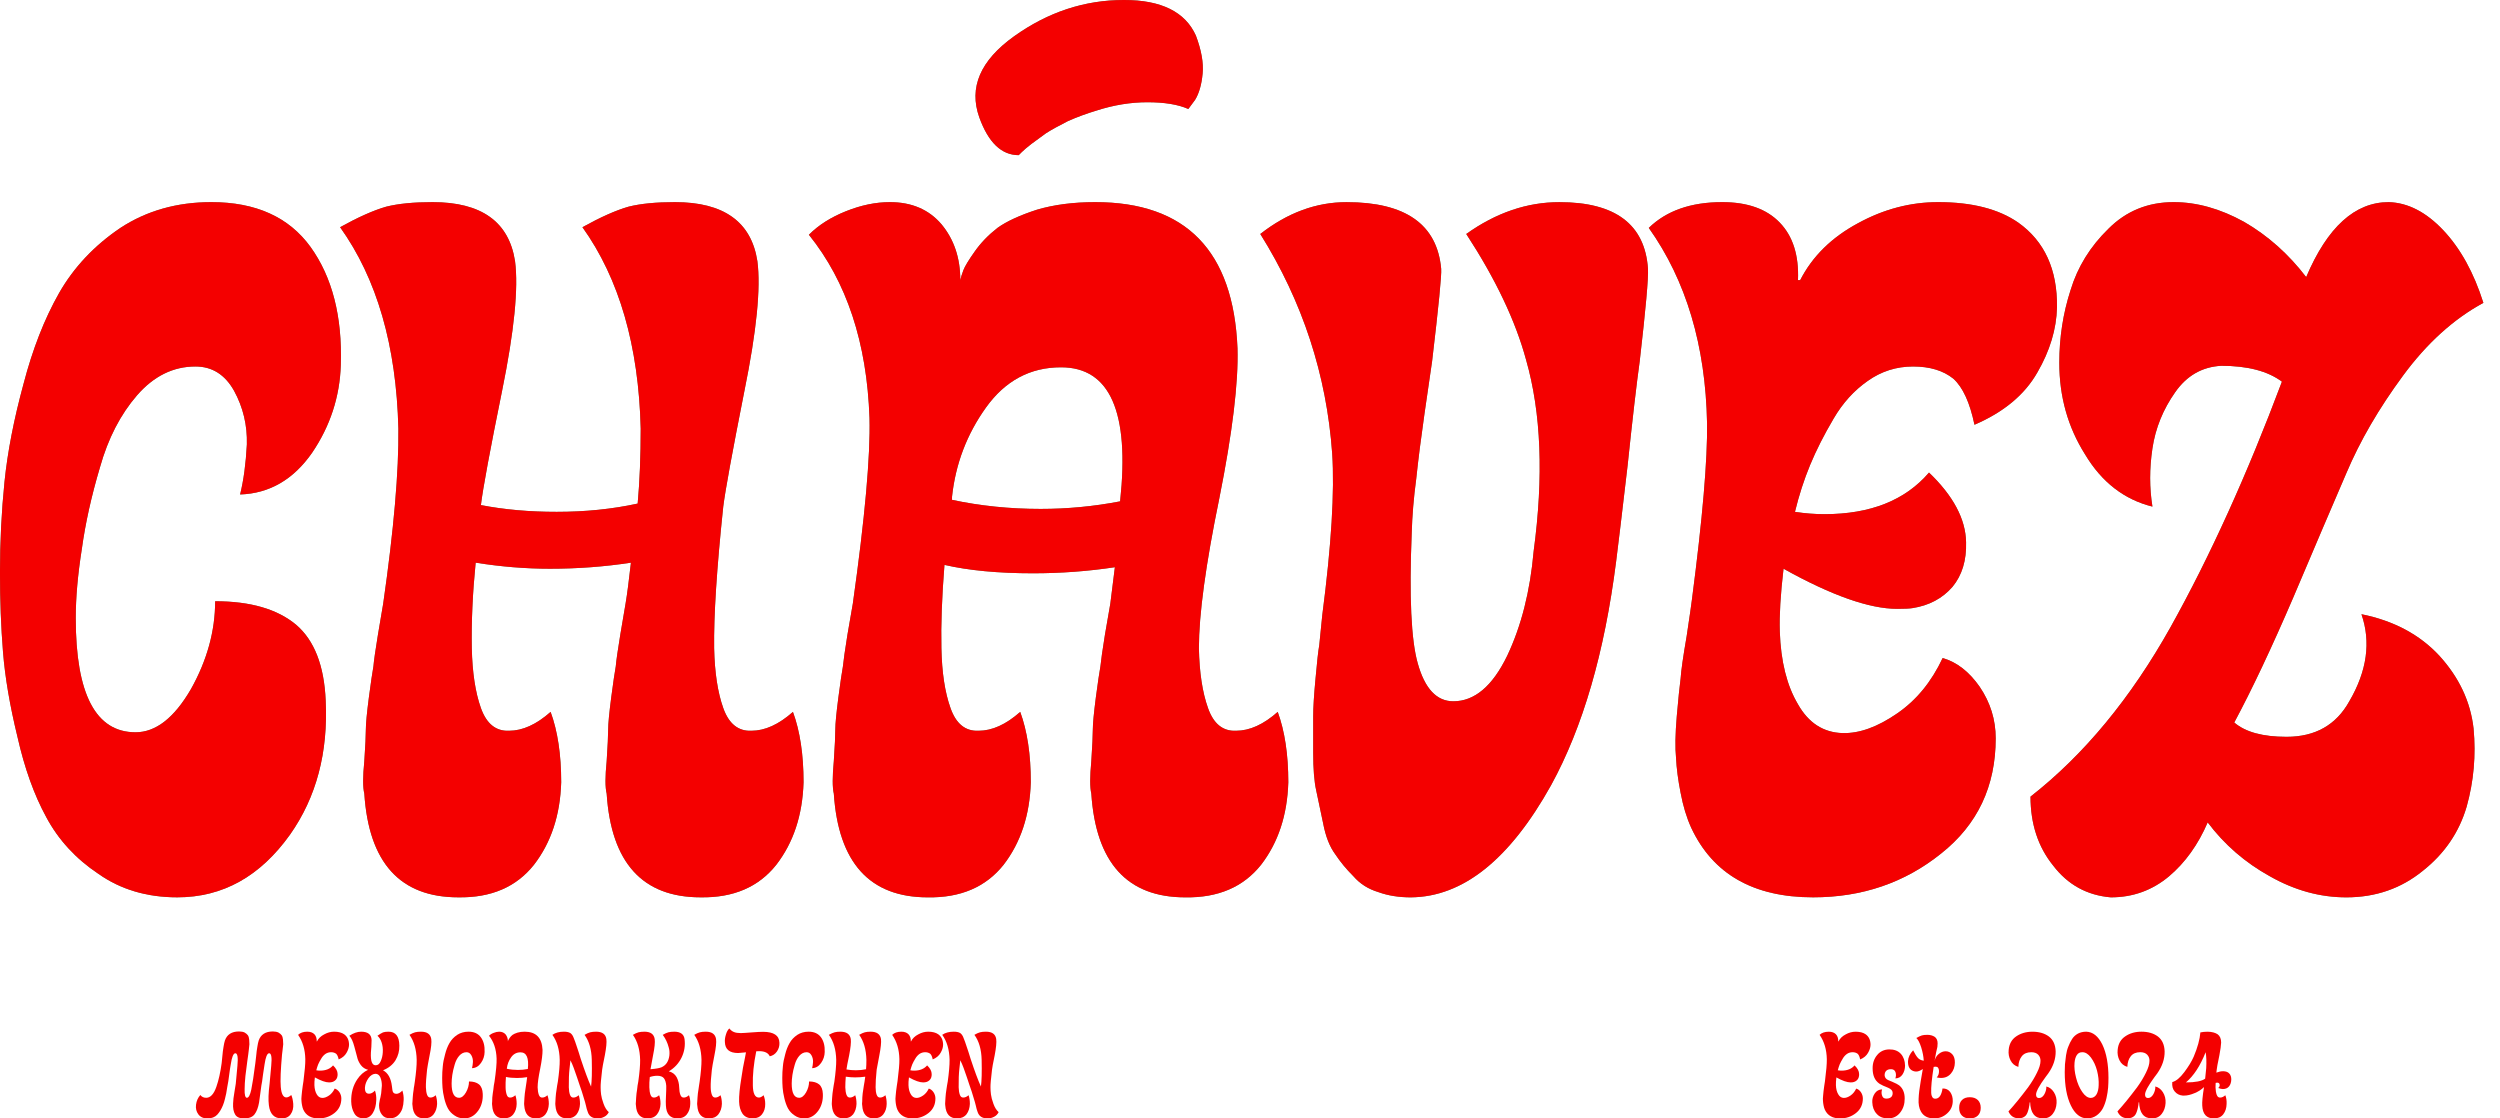 <svg xmlns="http://www.w3.org/2000/svg" width="114" height="51" viewBox="0 0 114 51" fill="none"><path d="M8.084 40.918C6.702 40.918 5.503 40.562 4.491 39.85C3.455 39.159 2.662 38.297 2.109 37.261C1.556 36.249 1.118 35.028 0.796 33.599C0.448 32.172 0.229 30.881 0.137 29.729C0.044 28.581 -0.001 27.373 -0.001 26.104C-0.001 24.701 0.068 23.322 0.206 21.963C0.345 20.603 0.633 19.117 1.073 17.504C1.487 15.917 2.027 14.536 2.694 13.363C3.364 12.191 4.295 11.2 5.49 10.392C6.687 9.609 8.069 9.217 9.636 9.217C11.663 9.217 13.171 9.897 14.159 11.258C15.151 12.637 15.612 14.431 15.541 16.643C15.495 18.092 15.058 19.428 14.229 20.65C13.378 21.87 12.284 22.503 10.949 22.548C11.108 21.904 11.211 21.143 11.257 20.268C11.281 19.393 11.087 18.576 10.672 17.817C10.258 17.081 9.671 16.712 8.913 16.712C7.899 16.712 7.011 17.15 6.25 18.025C5.491 18.9 4.928 19.994 4.56 21.304C4.169 22.616 3.893 23.86 3.731 25.036C3.546 26.209 3.454 27.256 3.454 28.177C3.454 31.654 4.363 33.392 6.181 33.392C7.102 33.392 7.943 32.737 8.706 31.425C9.442 30.111 9.811 28.775 9.811 27.417C11.419 27.417 12.651 27.776 13.506 28.491C14.335 29.203 14.783 30.354 14.851 31.941C14.967 34.311 14.427 36.35 13.229 38.053C11.868 39.964 10.153 40.918 8.084 40.918Z" fill="#55996F"></path><path d="M27.664 36.188C27.593 35.911 27.593 35.417 27.664 34.705C27.709 34.014 27.733 33.53 27.733 33.254C27.733 33.002 27.779 32.519 27.872 31.802C27.963 31.111 28.032 30.641 28.079 30.388C28.1 30.133 28.169 29.65 28.286 28.937C28.399 28.246 28.479 27.776 28.526 27.523C28.596 27.109 28.677 26.487 28.77 25.658C27.571 25.842 26.341 25.934 25.076 25.934C23.97 25.934 22.84 25.842 21.69 25.658C21.552 27.04 21.493 28.341 21.514 29.559C21.538 30.665 21.676 31.574 21.929 32.286C22.184 33.002 22.611 33.348 23.21 33.323C23.829 33.323 24.462 33.036 25.108 32.462C25.429 33.337 25.591 34.407 25.591 35.672C25.545 37.168 25.13 38.423 24.348 39.435C23.542 40.449 22.393 40.942 20.898 40.918C18.247 40.918 16.818 39.342 16.613 36.188C16.542 35.911 16.542 35.417 16.613 34.705C16.659 34.014 16.683 33.53 16.683 33.254C16.683 33.002 16.728 32.519 16.821 31.802C16.912 31.111 16.982 30.641 17.028 30.388C17.049 30.133 17.118 29.65 17.235 28.937C17.348 28.246 17.428 27.776 17.474 27.523C17.96 24.14 18.189 21.48 18.166 19.545C18.073 15.768 17.188 12.706 15.508 10.36C16.337 9.9 17.039 9.588 17.613 9.424C18.166 9.286 18.869 9.217 19.723 9.217C21.956 9.217 23.21 10.115 23.486 11.912C23.646 13.132 23.449 15.1 22.896 17.817C22.343 20.536 22.021 22.274 21.929 23.032C22.988 23.238 24.14 23.34 25.384 23.34C26.694 23.34 27.926 23.215 29.078 22.963C29.17 21.95 29.216 20.81 29.216 19.545C29.123 15.768 28.238 12.706 26.559 10.36C27.388 9.9 28.09 9.588 28.664 9.424C29.216 9.286 29.919 9.217 30.774 9.217C33.006 9.217 34.261 10.115 34.537 11.912C34.697 13.132 34.5 15.1 33.947 17.817C33.395 20.603 33.072 22.365 32.98 23.101C32.682 25.933 32.544 28.085 32.565 29.559C32.589 30.665 32.727 31.574 32.98 32.286C33.235 33.002 33.662 33.348 34.261 33.323C34.88 33.323 35.513 33.036 36.158 32.462C36.48 33.337 36.642 34.407 36.642 35.672C36.596 37.168 36.181 38.423 35.398 39.435C34.593 40.449 33.444 40.942 31.949 40.918C29.297 40.918 27.869 39.342 27.664 36.188Z" fill="#55996F"></path><path d="M47.106 26.142C45.519 26.142 44.172 26.014 43.067 25.759C42.95 27.234 42.903 28.5 42.928 29.559C42.95 30.665 43.088 31.574 43.343 32.286C43.594 33.003 44.02 33.348 44.619 33.323C45.242 33.323 45.876 33.036 46.522 32.462C46.843 33.337 47.005 34.407 47.005 35.672C46.959 37.169 46.544 38.423 45.762 39.436C44.954 40.45 43.802 40.943 42.307 40.919C39.66 40.919 38.231 39.343 38.022 36.188C37.955 35.911 37.955 35.417 38.022 34.705C38.068 34.014 38.091 33.53 38.091 33.254C38.091 33.003 38.137 32.519 38.23 31.803C38.321 31.112 38.39 30.641 38.437 30.389C38.461 30.134 38.53 29.65 38.644 28.938C38.761 28.247 38.842 27.776 38.889 27.524C39.441 23.609 39.694 20.788 39.649 19.061C39.532 15.632 38.61 12.846 36.885 10.705C37.321 10.267 37.884 9.908 38.575 9.632C39.266 9.355 39.933 9.217 40.579 9.217C41.57 9.217 42.354 9.552 42.928 10.222C43.503 10.913 43.79 11.763 43.79 12.773C43.813 12.66 43.86 12.511 43.928 12.327C43.998 12.143 44.172 11.856 44.449 11.466C44.725 11.072 45.071 10.715 45.485 10.392C45.9 10.094 46.498 9.818 47.282 9.563C48.061 9.333 48.947 9.217 49.94 9.217C54.082 9.217 56.245 11.439 56.43 15.883C56.475 17.45 56.199 19.73 55.601 22.724C54.98 25.74 54.67 28.018 54.67 29.559C54.692 30.665 54.83 31.574 55.085 32.286C55.336 33.003 55.761 33.348 56.361 33.323C56.984 33.323 57.618 33.036 58.264 32.462C58.585 33.337 58.747 34.407 58.747 35.672C58.701 37.169 58.286 38.423 57.504 39.436C56.696 40.45 55.544 40.943 54.048 40.919C51.401 40.919 49.973 39.343 49.764 36.188C49.697 35.911 49.697 35.417 49.764 34.705C49.809 34.014 49.833 33.53 49.833 33.254C49.833 33.003 49.879 32.519 49.971 31.803C50.063 31.112 50.132 30.641 50.179 30.389C50.203 30.134 50.272 29.65 50.386 28.938C50.503 28.247 50.584 27.776 50.631 27.524L50.838 25.865C49.615 26.05 48.372 26.142 47.106 26.142ZM44.656 5.353C44.17 3.992 44.7 2.759 46.245 1.653C47.787 0.551 49.456 0 51.253 0C52.953 0 54.046 0.541 54.532 1.621C54.783 2.288 54.886 2.864 54.84 3.349C54.794 3.856 54.678 4.258 54.495 4.555L54.187 4.97C53.726 4.765 53.104 4.662 52.321 4.662C51.562 4.662 50.791 4.788 50.009 5.039C49.548 5.177 49.11 5.339 48.696 5.523C48.281 5.733 47.948 5.916 47.697 6.076C47.441 6.26 47.221 6.421 47.037 6.559C46.831 6.719 46.683 6.845 46.591 6.937L46.453 7.075C45.669 7.075 45.071 6.501 44.656 5.353ZM48.382 16.749C46.979 16.749 45.839 17.359 44.964 18.578C44.089 19.798 43.572 21.156 43.412 22.655V22.793C44.701 23.069 46.049 23.207 47.452 23.207C48.671 23.207 49.879 23.093 51.077 22.862C51.516 18.788 50.617 16.749 48.382 16.749Z" fill="#55996F"></path><path d="M57.469 10.669C58.709 9.701 60.02 9.218 61.402 9.218C64.094 9.218 65.534 10.232 65.718 12.258C65.742 12.535 65.604 13.941 65.304 16.473C65.236 16.956 65.12 17.749 64.958 18.855C64.799 19.96 64.673 20.952 64.581 21.826C64.464 22.702 64.395 23.53 64.374 24.308C64.257 27.211 64.348 29.192 64.65 30.251C64.972 31.403 65.512 31.979 66.271 31.979C67.239 31.979 68.057 31.288 68.727 29.906C69.371 28.549 69.774 26.96 69.934 25.138C70.393 21.733 70.279 18.822 69.588 16.404C69.106 14.629 68.197 12.718 66.861 10.669C68.218 9.701 69.633 9.218 71.108 9.218C73.662 9.218 75.01 10.232 75.148 12.258C75.172 12.673 75.047 14.079 74.771 16.473C74.632 17.462 74.448 19.05 74.218 21.236C73.963 23.423 73.789 24.875 73.697 25.59C73.168 29.757 72.178 33.164 70.726 35.811C68.84 39.196 66.71 40.898 64.336 40.919C63.786 40.919 63.292 40.84 62.853 40.68C62.392 40.542 62.014 40.301 61.716 39.957C61.393 39.636 61.117 39.301 60.887 38.953C60.632 38.61 60.447 38.138 60.334 37.539C60.217 36.962 60.112 36.465 60.02 36.05C59.927 35.636 59.882 35.062 59.882 34.328V32.67C59.882 32.276 59.916 31.701 59.988 30.942C60.055 30.181 60.112 29.674 60.158 29.422C60.182 29.167 60.229 28.707 60.297 28.04C60.711 24.861 60.861 22.41 60.748 20.683C60.493 17.094 59.4 13.756 57.469 10.669Z" fill="#55996F"></path><path d="M83.195 23.446C85.289 23.446 86.879 22.814 87.963 21.549C89.069 22.609 89.632 23.667 89.653 24.722C89.677 25.551 89.47 26.232 89.031 26.763C88.57 27.292 87.96 27.614 87.203 27.731C87.065 27.752 86.834 27.763 86.512 27.763C85.247 27.763 83.519 27.154 81.329 25.934C81.191 27.107 81.134 28.063 81.159 28.799C81.204 30.157 81.481 31.263 81.988 32.116C82.469 32.967 83.148 33.405 84.024 33.429C84.786 33.45 85.615 33.151 86.512 32.531C87.386 31.933 88.077 31.09 88.585 30.006C89.229 30.19 89.793 30.628 90.275 31.319C90.76 32.035 91.004 32.818 91.004 33.668C91.004 35.855 90.174 37.606 88.516 38.92C86.857 40.253 84.912 40.918 82.679 40.918C79.96 40.918 78.108 39.861 77.119 37.745C76.909 37.285 76.749 36.755 76.636 36.156C76.519 35.558 76.45 35.028 76.428 34.566C76.382 34.107 76.392 33.474 76.46 32.669C76.531 31.861 76.589 31.285 76.636 30.941C76.657 30.594 76.749 29.95 76.912 29.006C77.05 28.085 77.13 27.533 77.151 27.348C77.636 23.642 77.866 20.959 77.842 19.3C77.775 15.758 76.888 12.787 75.185 10.392C75.989 9.609 77.105 9.217 78.533 9.217C79.684 9.217 80.56 9.529 81.159 10.152C81.757 10.773 82.034 11.646 81.988 12.773H82.089C82.642 11.693 83.517 10.83 84.715 10.184C85.887 9.54 87.109 9.217 88.378 9.217C89.919 9.217 91.138 9.529 92.035 10.152C93.232 11.003 93.821 12.292 93.799 14.017C93.774 15.009 93.475 15.999 92.901 16.988C92.323 18.002 91.368 18.795 90.036 19.369C89.826 18.357 89.504 17.655 89.069 17.265C88.608 16.896 87.996 16.712 87.235 16.712C86.476 16.712 85.786 16.932 85.167 17.371C84.543 17.807 84.024 18.381 83.61 19.093C83.174 19.831 82.818 20.534 82.541 21.203C82.265 21.87 82.034 22.583 81.85 23.34C82.31 23.412 82.759 23.446 83.195 23.446Z" fill="#55996F"></path><path d="M92.591 36.326C95.032 34.417 97.162 31.839 98.98 28.592C100.777 25.368 102.468 21.638 104.056 17.403C103.411 16.922 102.49 16.68 101.292 16.68C100.417 16.727 99.715 17.129 99.187 17.887C98.635 18.671 98.289 19.523 98.151 20.444C98.013 21.366 98.013 22.251 98.151 23.101C96.861 22.78 95.836 21.985 95.079 20.72C94.294 19.476 93.904 18.084 93.904 16.542C93.904 15.391 94.075 14.286 94.419 13.225C94.741 12.166 95.318 11.235 96.147 10.429C96.955 9.621 97.945 9.217 99.118 9.217C100.177 9.217 101.247 9.518 102.329 10.116C103.409 10.74 104.354 11.58 105.162 12.635C106.129 10.357 107.384 9.217 108.925 9.217C109.8 9.243 110.629 9.669 111.413 10.498C112.196 11.328 112.806 12.432 113.242 13.81C111.883 14.547 110.664 15.653 109.579 17.127C108.476 18.623 107.614 20.107 106.991 21.581C106.345 23.078 105.539 24.966 104.572 27.247C103.583 29.548 102.686 31.447 101.882 32.946C102.389 33.382 103.182 33.599 104.264 33.599C105.574 33.599 106.529 33.06 107.129 31.978C107.937 30.596 108.12 29.273 107.682 28.008C109.155 28.305 110.341 28.938 111.238 29.905C112.137 30.894 112.657 32 112.795 33.222C112.908 34.442 112.803 35.627 112.481 36.778C112.137 37.952 111.469 38.93 110.477 39.712C109.489 40.516 108.326 40.919 106.991 40.919C105.792 40.919 104.63 40.597 103.504 39.957C102.377 39.334 101.432 38.515 100.67 37.501C100.235 38.515 99.647 39.334 98.911 39.957C98.148 40.597 97.263 40.919 96.253 40.919C95.169 40.826 94.293 40.345 93.627 39.473C92.936 38.62 92.591 37.57 92.591 36.326Z" fill="#55996F"></path><path d="M8.084 40.918C6.702 40.918 5.503 40.562 4.491 39.85C3.455 39.159 2.662 38.297 2.109 37.261C1.556 36.249 1.118 35.028 0.796 33.599C0.448 32.172 0.229 30.881 0.137 29.729C0.044 28.581 -0.001 27.373 -0.001 26.104C-0.001 24.701 0.068 23.322 0.206 21.963C0.345 20.603 0.633 19.117 1.073 17.504C1.487 15.917 2.027 14.536 2.694 13.363C3.364 12.191 4.295 11.2 5.49 10.392C6.687 9.609 8.069 9.217 9.636 9.217C11.663 9.217 13.171 9.897 14.159 11.258C15.151 12.637 15.612 14.431 15.541 16.643C15.495 18.092 15.058 19.428 14.229 20.65C13.378 21.87 12.284 22.503 10.949 22.548C11.108 21.904 11.211 21.143 11.257 20.268C11.281 19.393 11.087 18.576 10.672 17.817C10.258 17.081 9.671 16.712 8.913 16.712C7.899 16.712 7.011 17.15 6.25 18.025C5.491 18.9 4.928 19.994 4.56 21.304C4.169 22.616 3.893 23.86 3.731 25.036C3.546 26.209 3.454 27.256 3.454 28.177C3.454 31.654 4.363 33.392 6.181 33.392C7.102 33.392 7.943 32.737 8.706 31.425C9.442 30.111 9.811 28.775 9.811 27.417C11.419 27.417 12.651 27.776 13.506 28.491C14.335 29.203 14.783 30.354 14.851 31.941C14.967 34.311 14.427 36.35 13.229 38.053C11.868 39.964 10.153 40.918 8.084 40.918Z" fill="#F40000"></path><path d="M27.664 36.188C27.593 35.911 27.593 35.417 27.664 34.705C27.709 34.014 27.733 33.53 27.733 33.254C27.733 33.002 27.779 32.519 27.872 31.802C27.963 31.111 28.032 30.641 28.079 30.388C28.1 30.133 28.169 29.65 28.286 28.937C28.399 28.246 28.479 27.776 28.526 27.523C28.596 27.109 28.677 26.487 28.77 25.658C27.571 25.842 26.341 25.934 25.076 25.934C23.97 25.934 22.84 25.842 21.69 25.658C21.552 27.04 21.493 28.341 21.514 29.559C21.538 30.665 21.676 31.574 21.929 32.286C22.184 33.002 22.611 33.348 23.21 33.323C23.829 33.323 24.462 33.036 25.108 32.462C25.429 33.337 25.591 34.407 25.591 35.672C25.545 37.168 25.13 38.423 24.348 39.435C23.542 40.449 22.393 40.942 20.898 40.918C18.247 40.918 16.818 39.342 16.613 36.188C16.542 35.911 16.542 35.417 16.613 34.705C16.659 34.014 16.683 33.53 16.683 33.254C16.683 33.002 16.728 32.519 16.821 31.802C16.912 31.111 16.982 30.641 17.028 30.388C17.049 30.133 17.118 29.65 17.235 28.937C17.348 28.246 17.428 27.776 17.474 27.523C17.96 24.14 18.189 21.48 18.166 19.545C18.073 15.768 17.188 12.706 15.508 10.36C16.337 9.9 17.039 9.588 17.613 9.424C18.166 9.286 18.869 9.217 19.723 9.217C21.956 9.217 23.21 10.115 23.486 11.912C23.646 13.132 23.449 15.1 22.896 17.817C22.343 20.536 22.021 22.274 21.929 23.032C22.988 23.238 24.14 23.34 25.384 23.34C26.694 23.34 27.926 23.215 29.078 22.963C29.17 21.95 29.216 20.81 29.216 19.545C29.123 15.768 28.238 12.706 26.559 10.36C27.388 9.9 28.09 9.588 28.664 9.424C29.216 9.286 29.919 9.217 30.774 9.217C33.006 9.217 34.261 10.115 34.537 11.912C34.697 13.132 34.5 15.1 33.947 17.817C33.395 20.603 33.072 22.365 32.98 23.101C32.682 25.933 32.544 28.085 32.565 29.559C32.589 30.665 32.727 31.574 32.98 32.286C33.235 33.002 33.662 33.348 34.261 33.323C34.88 33.323 35.513 33.036 36.158 32.462C36.48 33.337 36.642 34.407 36.642 35.672C36.596 37.168 36.181 38.423 35.398 39.435C34.593 40.449 33.444 40.942 31.949 40.918C29.297 40.918 27.869 39.342 27.664 36.188Z" fill="#F40000"></path><path d="M47.106 26.142C45.519 26.142 44.172 26.014 43.067 25.759C42.95 27.234 42.903 28.5 42.928 29.559C42.95 30.665 43.088 31.574 43.343 32.286C43.594 33.003 44.02 33.348 44.619 33.323C45.242 33.323 45.876 33.036 46.522 32.462C46.843 33.337 47.005 34.407 47.005 35.672C46.959 37.169 46.544 38.423 45.762 39.436C44.954 40.45 43.802 40.943 42.307 40.919C39.66 40.919 38.231 39.343 38.022 36.188C37.955 35.911 37.955 35.417 38.022 34.705C38.068 34.014 38.091 33.53 38.091 33.254C38.091 33.003 38.137 32.519 38.23 31.803C38.321 31.112 38.39 30.641 38.437 30.389C38.461 30.134 38.53 29.65 38.644 28.938C38.761 28.247 38.842 27.776 38.889 27.524C39.441 23.609 39.694 20.788 39.649 19.061C39.532 15.632 38.61 12.846 36.885 10.705C37.321 10.267 37.884 9.908 38.575 9.632C39.266 9.355 39.933 9.217 40.579 9.217C41.57 9.217 42.354 9.552 42.928 10.222C43.503 10.913 43.79 11.763 43.79 12.773C43.813 12.66 43.86 12.511 43.928 12.327C43.998 12.143 44.172 11.856 44.449 11.466C44.725 11.072 45.071 10.715 45.485 10.392C45.9 10.094 46.498 9.818 47.282 9.563C48.061 9.333 48.947 9.217 49.94 9.217C54.082 9.217 56.245 11.439 56.43 15.883C56.475 17.45 56.199 19.73 55.601 22.724C54.98 25.74 54.67 28.018 54.67 29.559C54.692 30.665 54.83 31.574 55.085 32.286C55.336 33.003 55.761 33.348 56.361 33.323C56.984 33.323 57.618 33.036 58.264 32.462C58.585 33.337 58.747 34.407 58.747 35.672C58.701 37.169 58.286 38.423 57.504 39.436C56.696 40.45 55.544 40.943 54.048 40.919C51.401 40.919 49.973 39.343 49.764 36.188C49.697 35.911 49.697 35.417 49.764 34.705C49.809 34.014 49.833 33.53 49.833 33.254C49.833 33.003 49.879 32.519 49.971 31.803C50.063 31.112 50.132 30.641 50.179 30.389C50.203 30.134 50.272 29.65 50.386 28.938C50.503 28.247 50.584 27.776 50.631 27.524L50.838 25.865C49.615 26.05 48.372 26.142 47.106 26.142ZM44.656 5.353C44.17 3.992 44.7 2.759 46.245 1.653C47.787 0.551 49.456 0 51.253 0C52.953 0 54.046 0.541 54.532 1.621C54.783 2.288 54.886 2.864 54.84 3.349C54.794 3.856 54.678 4.258 54.495 4.555L54.187 4.97C53.726 4.765 53.104 4.662 52.321 4.662C51.562 4.662 50.791 4.788 50.009 5.039C49.548 5.177 49.11 5.339 48.696 5.523C48.281 5.733 47.948 5.916 47.697 6.076C47.441 6.26 47.221 6.421 47.037 6.559C46.831 6.719 46.683 6.845 46.591 6.937L46.453 7.075C45.669 7.075 45.071 6.501 44.656 5.353ZM48.382 16.749C46.979 16.749 45.839 17.359 44.964 18.578C44.089 19.798 43.572 21.156 43.412 22.655V22.793C44.701 23.069 46.049 23.207 47.452 23.207C48.671 23.207 49.879 23.093 51.077 22.862C51.516 18.788 50.617 16.749 48.382 16.749Z" fill="#F40000"></path><path d="M57.469 10.669C58.709 9.701 60.02 9.218 61.402 9.218C64.094 9.218 65.534 10.232 65.718 12.258C65.742 12.535 65.604 13.941 65.304 16.473C65.236 16.956 65.12 17.749 64.958 18.855C64.799 19.96 64.673 20.952 64.581 21.826C64.464 22.702 64.395 23.53 64.374 24.308C64.257 27.211 64.348 29.192 64.65 30.251C64.972 31.403 65.512 31.979 66.271 31.979C67.239 31.979 68.057 31.288 68.727 29.906C69.371 28.549 69.774 26.96 69.934 25.138C70.393 21.733 70.279 18.822 69.588 16.404C69.106 14.629 68.197 12.718 66.861 10.669C68.218 9.701 69.633 9.218 71.108 9.218C73.662 9.218 75.01 10.232 75.148 12.258C75.172 12.673 75.047 14.079 74.771 16.473C74.632 17.462 74.448 19.05 74.218 21.236C73.963 23.423 73.789 24.875 73.697 25.59C73.168 29.757 72.178 33.164 70.726 35.811C68.84 39.196 66.71 40.898 64.336 40.919C63.786 40.919 63.292 40.84 62.853 40.68C62.392 40.542 62.014 40.301 61.716 39.957C61.393 39.636 61.117 39.301 60.887 38.953C60.632 38.61 60.447 38.138 60.334 37.539C60.217 36.962 60.112 36.465 60.02 36.05C59.927 35.636 59.882 35.062 59.882 34.328V32.67C59.882 32.276 59.916 31.701 59.988 30.942C60.055 30.181 60.112 29.674 60.158 29.422C60.182 29.167 60.229 28.707 60.297 28.04C60.711 24.861 60.861 22.41 60.748 20.683C60.493 17.094 59.4 13.756 57.469 10.669Z" fill="#F40000"></path><path d="M83.195 23.446C85.289 23.446 86.879 22.814 87.963 21.549C89.069 22.609 89.632 23.667 89.653 24.722C89.677 25.551 89.47 26.232 89.031 26.763C88.57 27.292 87.96 27.614 87.203 27.731C87.065 27.752 86.834 27.763 86.512 27.763C85.247 27.763 83.519 27.154 81.329 25.934C81.191 27.107 81.134 28.063 81.159 28.799C81.204 30.157 81.481 31.263 81.988 32.116C82.469 32.967 83.148 33.405 84.024 33.429C84.786 33.45 85.615 33.151 86.512 32.531C87.386 31.933 88.077 31.09 88.585 30.006C89.229 30.19 89.793 30.628 90.275 31.319C90.76 32.035 91.004 32.818 91.004 33.668C91.004 35.855 90.174 37.606 88.516 38.92C86.857 40.253 84.912 40.918 82.679 40.918C79.96 40.918 78.108 39.861 77.119 37.745C76.909 37.285 76.749 36.755 76.636 36.156C76.519 35.558 76.45 35.028 76.428 34.566C76.382 34.107 76.392 33.474 76.46 32.669C76.531 31.861 76.589 31.285 76.636 30.941C76.657 30.594 76.749 29.95 76.912 29.006C77.05 28.085 77.13 27.533 77.151 27.348C77.636 23.642 77.866 20.959 77.842 19.3C77.775 15.758 76.888 12.787 75.185 10.392C75.989 9.609 77.105 9.217 78.533 9.217C79.684 9.217 80.56 9.529 81.159 10.152C81.757 10.773 82.034 11.646 81.988 12.773H82.089C82.642 11.693 83.517 10.83 84.715 10.184C85.887 9.54 87.109 9.217 88.378 9.217C89.919 9.217 91.138 9.529 92.035 10.152C93.232 11.003 93.821 12.292 93.799 14.017C93.774 15.009 93.475 15.999 92.901 16.988C92.323 18.002 91.368 18.795 90.036 19.369C89.826 18.357 89.504 17.655 89.069 17.265C88.608 16.896 87.996 16.712 87.235 16.712C86.476 16.712 85.786 16.932 85.167 17.371C84.543 17.807 84.024 18.381 83.61 19.093C83.174 19.831 82.818 20.534 82.541 21.203C82.265 21.87 82.034 22.583 81.85 23.34C82.31 23.412 82.759 23.446 83.195 23.446Z" fill="#F40000"></path><path d="M92.591 36.326C95.032 34.417 97.162 31.839 98.98 28.592C100.777 25.368 102.468 21.638 104.056 17.403C103.411 16.922 102.49 16.68 101.292 16.68C100.417 16.727 99.715 17.129 99.187 17.887C98.635 18.671 98.289 19.523 98.151 20.444C98.013 21.366 98.013 22.251 98.151 23.101C96.861 22.78 95.836 21.985 95.079 20.72C94.294 19.476 93.904 18.084 93.904 16.542C93.904 15.391 94.075 14.286 94.419 13.225C94.741 12.166 95.318 11.235 96.147 10.429C96.955 9.621 97.945 9.217 99.118 9.217C100.177 9.217 101.247 9.518 102.329 10.116C103.409 10.74 104.354 11.58 105.162 12.635C106.129 10.357 107.384 9.217 108.925 9.217C109.8 9.243 110.629 9.669 111.413 10.498C112.196 11.328 112.806 12.432 113.242 13.81C111.883 14.547 110.664 15.653 109.579 17.127C108.476 18.623 107.614 20.107 106.991 21.581C106.345 23.078 105.539 24.966 104.572 27.247C103.583 29.548 102.686 31.447 101.882 32.946C102.389 33.382 103.182 33.599 104.264 33.599C105.574 33.599 106.529 33.06 107.129 31.978C107.937 30.596 108.12 29.273 107.682 28.008C109.155 28.305 110.341 28.938 111.238 29.905C112.137 30.894 112.657 32 112.795 33.222C112.908 34.442 112.803 35.627 112.481 36.778C112.137 37.952 111.469 38.93 110.477 39.712C109.489 40.516 108.326 40.919 106.991 40.919C105.792 40.919 104.63 40.597 103.504 39.957C102.377 39.334 101.432 38.515 100.67 37.501C100.235 38.515 99.647 39.334 98.911 39.957C98.148 40.597 97.263 40.919 96.253 40.919C95.169 40.826 94.293 40.345 93.627 39.473C92.936 38.62 92.591 37.57 92.591 36.326Z" fill="#F40000"></path><path d="M10.725 48.029C10.64 48.037 10.572 48.204 10.523 48.534C10.501 48.655 10.477 48.807 10.454 48.991C10.428 49.179 10.414 49.283 10.411 49.304C10.4 49.361 10.384 49.451 10.363 49.57C10.342 49.695 10.326 49.792 10.315 49.862C10.301 49.93 10.281 50.014 10.257 50.112C10.232 50.219 10.201 50.314 10.167 50.399C10.095 50.577 10.008 50.721 9.906 50.83C9.8 50.943 9.651 51 9.46 51C9.275 51 9.137 50.939 9.045 50.814C8.952 50.69 8.917 50.543 8.939 50.373C8.96 50.203 9.025 50.056 9.135 49.932C9.199 50.017 9.287 50.059 9.401 50.059C9.595 50.059 9.749 49.894 9.864 49.565C9.97 49.264 10.051 48.9 10.108 48.475C10.111 48.422 10.121 48.316 10.14 48.156C10.153 47.997 10.172 47.857 10.193 47.736C10.21 47.619 10.232 47.522 10.257 47.444C10.353 47.172 10.566 47.035 10.9 47.035C11.006 47.035 11.091 47.051 11.155 47.083C11.222 47.122 11.272 47.165 11.304 47.21C11.336 47.257 11.355 47.322 11.363 47.407C11.369 47.496 11.373 47.566 11.373 47.619C11.365 47.676 11.357 47.758 11.347 47.864C11.332 47.974 11.323 48.047 11.32 48.082C11.32 48.086 11.305 48.188 11.277 48.39C11.248 48.592 11.22 48.814 11.192 49.055C11.167 49.299 11.155 49.504 11.155 49.666C11.147 49.929 11.183 50.059 11.261 50.059C11.339 50.056 11.405 49.932 11.458 49.687C11.511 49.436 11.572 49.032 11.644 48.475C11.651 48.422 11.663 48.316 11.681 48.156C11.695 47.997 11.713 47.857 11.735 47.736C11.752 47.619 11.773 47.522 11.798 47.444C11.894 47.172 12.108 47.035 12.442 47.035C12.544 47.035 12.629 47.051 12.697 47.083C12.763 47.122 12.814 47.165 12.846 47.21C12.877 47.257 12.896 47.322 12.904 47.407C12.911 47.496 12.915 47.566 12.915 47.619C12.907 47.676 12.899 47.758 12.888 47.864C12.873 47.974 12.864 48.047 12.861 48.082C12.798 48.781 12.778 49.275 12.803 49.565C12.831 49.884 12.916 50.043 13.058 50.043C13.129 50.041 13.203 50.003 13.281 49.932C13.327 50.027 13.357 50.163 13.372 50.336C13.385 50.524 13.347 50.681 13.255 50.809C13.166 50.936 13.029 51 12.846 51C12.505 51 12.31 50.801 12.261 50.399C12.229 50.166 12.24 49.84 12.293 49.421C12.314 49.227 12.338 48.956 12.367 48.608C12.406 48.212 12.373 48.018 12.266 48.029C12.181 48.037 12.113 48.204 12.064 48.534C12.043 48.655 12.019 48.807 11.995 48.991C11.97 49.179 11.955 49.283 11.953 49.304C11.931 49.408 11.906 49.573 11.878 49.799C11.849 50.026 11.828 50.184 11.814 50.272C11.772 50.51 11.703 50.69 11.607 50.814C11.511 50.939 11.352 51 11.129 51C10.923 51 10.786 50.939 10.719 50.814C10.648 50.694 10.618 50.527 10.629 50.314C10.632 50.184 10.653 50.005 10.693 49.778C10.731 49.552 10.751 49.432 10.751 49.421C10.773 49.227 10.796 48.956 10.826 48.608C10.864 48.212 10.831 48.018 10.725 48.029Z" fill="#F40000"></path><path d="M14.592 48.821C14.854 48.821 15.052 48.741 15.187 48.582C15.326 48.713 15.395 48.846 15.395 48.98C15.397 49.084 15.373 49.166 15.32 49.23C15.263 49.298 15.187 49.339 15.092 49.352C15.073 49.356 15.045 49.358 15.007 49.358C14.847 49.358 14.631 49.282 14.358 49.129C14.34 49.275 14.333 49.394 14.337 49.485C14.344 49.655 14.38 49.794 14.443 49.9C14.503 50.006 14.587 50.062 14.693 50.065C14.789 50.069 14.892 50.031 15.007 49.953C15.113 49.879 15.198 49.775 15.262 49.639C15.343 49.661 15.413 49.714 15.475 49.799C15.534 49.888 15.565 49.985 15.565 50.091C15.565 50.365 15.461 50.584 15.257 50.75C15.047 50.918 14.805 51 14.528 51C14.188 51 13.956 50.867 13.832 50.602C13.807 50.546 13.787 50.479 13.774 50.405C13.759 50.33 13.75 50.264 13.747 50.203C13.739 50.147 13.742 50.069 13.752 49.969C13.759 49.871 13.765 49.797 13.774 49.751C13.776 49.709 13.787 49.629 13.805 49.512C13.823 49.399 13.833 49.33 13.837 49.304C13.897 48.845 13.925 48.51 13.922 48.3C13.914 47.861 13.805 47.491 13.593 47.189C13.691 47.093 13.832 47.045 14.013 47.045C14.154 47.045 14.262 47.085 14.337 47.162C14.411 47.241 14.446 47.348 14.443 47.487H14.454C14.52 47.352 14.631 47.246 14.783 47.168C14.928 47.087 15.079 47.045 15.235 47.045C15.429 47.045 15.582 47.085 15.692 47.162C15.841 47.269 15.916 47.431 15.916 47.646C15.912 47.767 15.873 47.889 15.799 48.013C15.727 48.14 15.609 48.24 15.443 48.31C15.417 48.183 15.379 48.097 15.326 48.05C15.264 48.005 15.189 47.981 15.097 47.981C15.001 47.981 14.914 48.008 14.837 48.061C14.758 48.118 14.694 48.191 14.645 48.279C14.588 48.372 14.542 48.458 14.507 48.539C14.475 48.624 14.446 48.713 14.422 48.805C14.478 48.816 14.535 48.821 14.592 48.821Z" fill="#F40000"></path><path d="M17.455 47.986C17.466 47.82 17.447 47.67 17.402 47.534C17.356 47.4 17.292 47.299 17.211 47.231C17.32 47.154 17.405 47.103 17.466 47.077C17.526 47.056 17.609 47.045 17.716 47.045C18.041 47.045 18.206 47.257 18.21 47.678C18.217 47.92 18.158 48.143 18.035 48.348C17.91 48.55 17.721 48.703 17.466 48.805C17.692 48.926 17.827 49.165 17.87 49.522C17.883 49.679 17.903 49.775 17.928 49.809C17.952 49.845 17.988 49.867 18.035 49.873C18.037 49.873 18.045 49.873 18.056 49.873C18.058 49.877 18.062 49.879 18.067 49.879C18.162 49.879 18.255 49.829 18.348 49.73C18.393 49.868 18.413 50.011 18.407 50.16C18.403 50.303 18.383 50.431 18.348 50.548C18.308 50.669 18.242 50.774 18.146 50.862C18.051 50.95 17.93 50.995 17.785 50.995C17.617 50.995 17.494 50.939 17.413 50.825C17.328 50.716 17.285 50.578 17.285 50.41C17.285 50.354 17.292 50.296 17.306 50.235C17.313 50.179 17.328 50.111 17.349 50.033C17.366 49.956 17.377 49.897 17.381 49.857C17.391 49.755 17.402 49.638 17.413 49.507C17.415 49.379 17.394 49.257 17.349 49.14C17.302 49.031 17.232 48.972 17.136 48.964C17.009 48.964 16.897 49.032 16.801 49.166C16.706 49.302 16.653 49.44 16.642 49.581C16.631 49.776 16.692 49.873 16.828 49.873C16.92 49.873 17.01 49.825 17.099 49.73C17.144 49.868 17.164 50.011 17.158 50.16C17.15 50.398 17.099 50.595 17.003 50.75C16.904 50.914 16.762 50.995 16.578 50.995C16.383 50.995 16.243 50.92 16.158 50.772C16.069 50.62 16.021 50.439 16.015 50.229C16.007 49.836 16.101 49.496 16.297 49.209C16.427 49.015 16.59 48.873 16.785 48.784C16.65 48.749 16.542 48.68 16.461 48.576C16.429 48.534 16.4 48.49 16.376 48.443C16.351 48.401 16.328 48.348 16.307 48.284C16.288 48.22 16.275 48.167 16.265 48.124C16.25 48.082 16.233 48.016 16.211 47.922C16.186 47.835 16.169 47.768 16.158 47.726C16.097 47.492 16.021 47.327 15.93 47.231C16.117 47.108 16.297 47.045 16.467 47.045C16.777 47.045 16.937 47.173 16.945 47.428C16.945 47.5 16.941 47.602 16.934 47.736C16.924 47.868 16.916 47.954 16.913 47.997C16.895 48.384 16.966 48.576 17.126 48.576C17.228 48.58 17.306 48.518 17.36 48.39C17.415 48.271 17.447 48.135 17.455 47.986Z" fill="#F40000"></path><path d="M18.672 47.188C18.774 47.129 18.861 47.09 18.932 47.072C19.003 47.054 19.092 47.045 19.198 47.045C19.474 47.045 19.63 47.157 19.666 47.38C19.687 47.533 19.662 47.779 19.591 48.119C19.524 48.467 19.485 48.686 19.474 48.778C19.435 49.129 19.417 49.397 19.421 49.58C19.424 49.719 19.443 49.833 19.474 49.921C19.506 50.01 19.56 50.052 19.634 50.048C19.711 50.048 19.79 50.014 19.868 49.942C19.91 50.052 19.932 50.185 19.932 50.34C19.924 50.529 19.87 50.686 19.772 50.814C19.672 50.938 19.529 51 19.342 51C19.012 51 18.834 50.803 18.81 50.41C18.799 50.375 18.799 50.313 18.81 50.224C18.817 50.136 18.821 50.075 18.821 50.043C18.821 50.011 18.826 49.951 18.837 49.862C18.847 49.774 18.855 49.713 18.863 49.681C18.863 49.654 18.871 49.594 18.89 49.501C18.903 49.416 18.912 49.357 18.916 49.325C18.976 48.904 19.004 48.573 19.001 48.331C18.991 47.861 18.881 47.48 18.672 47.188Z" fill="#F40000"></path><path d="M21.168 51C20.998 51 20.849 50.954 20.721 50.862C20.594 50.777 20.494 50.671 20.424 50.543C20.356 50.415 20.301 50.264 20.259 50.086C20.216 49.909 20.19 49.748 20.179 49.602C20.168 49.461 20.163 49.31 20.163 49.15C20.163 48.978 20.171 48.805 20.19 48.635C20.203 48.465 20.239 48.279 20.296 48.077C20.345 47.879 20.413 47.707 20.498 47.561C20.579 47.416 20.696 47.293 20.849 47.189C20.998 47.093 21.169 47.045 21.364 47.045C21.616 47.045 21.803 47.13 21.928 47.301C22.051 47.471 22.109 47.694 22.098 47.97C22.094 48.151 22.04 48.319 21.933 48.47C21.827 48.623 21.69 48.703 21.524 48.709C21.545 48.628 21.558 48.532 21.566 48.422C21.569 48.313 21.545 48.212 21.492 48.119C21.439 48.027 21.366 47.981 21.274 47.981C21.146 47.981 21.035 48.037 20.939 48.146C20.846 48.252 20.777 48.388 20.732 48.55C20.681 48.717 20.647 48.873 20.625 49.017C20.604 49.164 20.594 49.294 20.594 49.411C20.594 49.844 20.707 50.059 20.934 50.059C21.047 50.059 21.152 49.978 21.247 49.815C21.339 49.653 21.386 49.485 21.386 49.315C21.584 49.315 21.736 49.36 21.843 49.448C21.949 49.537 22.005 49.681 22.013 49.879C22.026 50.174 21.96 50.426 21.811 50.639C21.641 50.88 21.425 51 21.168 51Z" fill="#F40000"></path><path d="M24.038 49.118C23.885 49.144 23.731 49.156 23.576 49.156C23.376 49.156 23.209 49.14 23.071 49.108C23.056 49.292 23.051 49.451 23.055 49.581C23.057 49.719 23.076 49.833 23.108 49.921C23.136 50.01 23.189 50.053 23.267 50.049C23.342 50.049 23.419 50.014 23.501 49.942C23.54 50.053 23.56 50.185 23.56 50.341C23.556 50.53 23.504 50.687 23.405 50.814C23.306 50.939 23.162 51 22.975 51C22.645 51 22.467 50.803 22.443 50.41C22.433 50.376 22.433 50.313 22.443 50.224C22.446 50.136 22.449 50.075 22.449 50.043C22.449 50.011 22.455 49.952 22.47 49.863C22.48 49.775 22.488 49.714 22.497 49.682C22.497 49.654 22.503 49.594 22.518 49.501C22.531 49.416 22.542 49.358 22.55 49.326C22.62 48.841 22.652 48.49 22.645 48.273C22.631 47.845 22.515 47.497 22.3 47.231C22.353 47.176 22.423 47.13 22.512 47.099C22.598 47.064 22.68 47.045 22.762 47.045C22.886 47.045 22.983 47.087 23.055 47.168C23.125 47.257 23.161 47.363 23.161 47.487C23.164 47.473 23.169 47.455 23.177 47.433C23.188 47.41 23.209 47.374 23.241 47.327C23.275 47.278 23.32 47.231 23.373 47.189C23.423 47.154 23.497 47.12 23.597 47.088C23.692 47.06 23.801 47.045 23.926 47.045C24.443 47.045 24.714 47.322 24.74 47.875C24.742 48.07 24.708 48.356 24.633 48.73C24.555 49.106 24.516 49.389 24.516 49.581C24.519 49.719 24.538 49.833 24.57 49.921C24.601 50.01 24.655 50.053 24.729 50.049C24.806 50.049 24.884 50.014 24.963 49.942C25.005 50.053 25.027 50.185 25.027 50.341C25.019 50.53 24.968 50.687 24.872 50.814C24.769 50.939 24.625 51 24.442 51C24.112 51 23.933 50.803 23.905 50.41C23.897 50.376 23.897 50.313 23.905 50.224C23.912 50.136 23.916 50.075 23.916 50.043C23.916 50.011 23.921 49.952 23.932 49.863C23.942 49.775 23.95 49.714 23.958 49.682C23.961 49.654 23.97 49.594 23.985 49.501C23.998 49.416 24.007 49.358 24.011 49.326L24.038 49.118ZM23.618 48.789C23.77 48.789 23.921 48.776 24.07 48.746C24.123 48.24 24.011 47.986 23.735 47.986C23.557 47.986 23.416 48.061 23.31 48.209C23.2 48.362 23.134 48.532 23.113 48.72V48.736C23.275 48.772 23.444 48.789 23.618 48.789Z" fill="#F40000"></path><path d="M26.48 48.279C26.668 48.846 26.826 49.27 26.953 49.549C26.988 49.298 26.998 48.892 26.985 48.332C26.974 47.857 26.864 47.476 26.656 47.189C26.758 47.129 26.844 47.091 26.916 47.072C26.986 47.055 27.076 47.045 27.182 47.045C27.461 47.045 27.618 47.157 27.65 47.38C27.671 47.526 27.647 47.772 27.581 48.119C27.506 48.485 27.465 48.704 27.458 48.778C27.408 49.201 27.385 49.468 27.389 49.581C27.389 49.687 27.396 49.797 27.41 49.91C27.424 50.021 27.461 50.16 27.522 50.33C27.582 50.501 27.662 50.628 27.761 50.713C27.715 50.809 27.646 50.88 27.554 50.926C27.461 50.975 27.364 51 27.262 51C27.066 51 26.929 50.939 26.852 50.814C26.831 50.782 26.812 50.744 26.799 50.697C26.78 50.652 26.767 50.609 26.756 50.57C26.746 50.538 26.733 50.487 26.719 50.415C26.701 50.352 26.687 50.297 26.677 50.251C26.567 49.876 26.483 49.615 26.427 49.469C26.402 49.399 26.364 49.287 26.315 49.134C26.262 48.983 26.212 48.841 26.166 48.709C26.12 48.582 26.068 48.462 26.012 48.348C26.004 48.401 25.991 48.532 25.97 48.741C25.945 48.958 25.934 49.238 25.938 49.581C25.941 49.719 25.959 49.833 25.991 49.921C26.023 50.01 26.076 50.053 26.151 50.049C26.228 50.049 26.307 50.014 26.39 49.942C26.428 50.053 26.448 50.185 26.448 50.341C26.44 50.53 26.39 50.687 26.294 50.814C26.19 50.939 26.047 51 25.863 51C25.534 51 25.355 50.803 25.327 50.41C25.319 50.376 25.319 50.313 25.327 50.224C25.333 50.136 25.337 50.075 25.337 50.043C25.337 50.011 25.343 49.952 25.353 49.863C25.364 49.775 25.372 49.714 25.38 49.682C25.383 49.654 25.392 49.594 25.406 49.501C25.42 49.416 25.43 49.358 25.438 49.326C25.498 48.904 25.526 48.574 25.523 48.332C25.513 47.861 25.401 47.48 25.189 47.189C25.323 47.093 25.498 47.045 25.715 47.045C25.838 47.045 25.934 47.065 26.002 47.104C26.066 47.146 26.115 47.214 26.151 47.306C26.204 47.433 26.252 47.565 26.294 47.699L26.384 47.97C26.43 48.108 26.462 48.212 26.48 48.279Z" fill="#F40000"></path><path d="M30.492 47.758C30.439 47.549 30.349 47.359 30.221 47.189C30.323 47.129 30.41 47.091 30.482 47.072C30.552 47.055 30.641 47.045 30.747 47.045C31.026 47.045 31.183 47.157 31.215 47.38C31.254 47.675 31.21 47.954 31.082 48.22C30.951 48.49 30.755 48.701 30.497 48.853C30.657 48.892 30.775 48.98 30.854 49.118C30.928 49.261 30.967 49.415 30.971 49.581C30.973 49.719 30.992 49.833 31.024 49.921C31.056 50.01 31.109 50.053 31.183 50.049C31.258 50.049 31.335 50.014 31.417 49.942C31.462 50.057 31.482 50.19 31.476 50.341C31.472 50.53 31.42 50.687 31.321 50.814C31.222 50.939 31.08 51 30.896 51C30.559 51 30.382 50.803 30.365 50.41C30.357 50.312 30.359 50.159 30.37 49.953C30.381 49.748 30.383 49.602 30.381 49.517C30.37 49.362 30.334 49.245 30.274 49.166C30.213 49.092 30.112 49.055 29.971 49.055C29.857 49.055 29.744 49.075 29.631 49.113C29.613 49.281 29.606 49.436 29.61 49.581C29.613 49.719 29.631 49.833 29.663 49.921C29.695 50.01 29.748 50.053 29.823 50.049C29.897 50.049 29.974 50.014 30.056 49.942C30.099 50.053 30.12 50.185 30.12 50.341C30.112 50.53 30.059 50.687 29.961 50.814C29.861 50.939 29.718 51 29.53 51C29.201 51 29.023 50.803 28.999 50.41C28.988 50.376 28.988 50.313 28.999 50.224C29.005 50.136 29.009 50.075 29.009 50.043C29.009 50.011 29.015 49.952 29.025 49.863C29.036 49.775 29.044 49.714 29.052 49.682C29.052 49.654 29.058 49.594 29.073 49.501C29.09 49.416 29.101 49.358 29.105 49.326C29.165 48.904 29.193 48.574 29.19 48.332C29.179 47.861 29.069 47.48 28.86 47.189C28.963 47.129 29.049 47.091 29.121 47.072C29.191 47.055 29.28 47.045 29.387 47.045C29.663 47.045 29.819 47.157 29.854 47.38C29.876 47.533 29.85 47.779 29.78 48.119C29.708 48.499 29.67 48.712 29.663 48.757C29.91 48.736 30.079 48.706 30.168 48.667C30.266 48.621 30.345 48.558 30.402 48.475C30.468 48.377 30.509 48.26 30.524 48.124C30.537 47.99 30.527 47.868 30.492 47.758Z" fill="#F40000"></path><path d="M31.658 47.188C31.761 47.129 31.847 47.09 31.919 47.072C31.989 47.054 32.078 47.045 32.184 47.045C32.461 47.045 32.616 47.157 32.652 47.38C32.673 47.533 32.648 47.779 32.578 48.119C32.51 48.467 32.471 48.686 32.461 48.778C32.421 49.129 32.404 49.397 32.408 49.58C32.41 49.719 32.429 49.833 32.461 49.921C32.493 50.01 32.546 50.052 32.62 50.048C32.697 50.048 32.776 50.014 32.854 49.942C32.897 50.052 32.918 50.185 32.918 50.34C32.91 50.529 32.857 50.686 32.758 50.814C32.659 50.938 32.515 51 32.328 51C31.998 51 31.82 50.803 31.796 50.41C31.786 50.375 31.786 50.313 31.796 50.224C31.803 50.136 31.807 50.075 31.807 50.043C31.807 50.011 31.812 49.951 31.823 49.862C31.834 49.774 31.842 49.713 31.85 49.681C31.85 49.654 31.858 49.594 31.876 49.501C31.889 49.416 31.899 49.357 31.903 49.325C31.962 48.904 31.99 48.573 31.988 48.331C31.977 47.861 31.867 47.48 31.658 47.188Z" fill="#F40000"></path><path d="M34.017 47.986C33.804 48.007 33.685 48.018 33.661 48.018C33.267 48.018 33.065 47.852 33.055 47.518C33.047 47.412 33.063 47.298 33.103 47.173C33.137 47.053 33.189 46.96 33.257 46.897C33.323 46.979 33.395 47.033 33.469 47.061C33.546 47.093 33.65 47.109 33.778 47.109C33.891 47.106 34.061 47.096 34.288 47.077C34.511 47.06 34.681 47.051 34.798 47.051C35.283 47.051 35.532 47.218 35.542 47.55C35.549 47.693 35.512 47.824 35.431 47.944C35.348 48.065 35.239 48.139 35.101 48.167C35.033 48.015 34.878 47.937 34.633 47.933C34.598 47.933 34.548 47.936 34.485 47.938C34.368 48.506 34.316 49.027 34.33 49.501C34.337 49.867 34.429 50.049 34.607 50.049C34.671 50.049 34.741 50.014 34.819 49.942C34.869 50.063 34.894 50.196 34.894 50.341C34.897 50.526 34.849 50.681 34.75 50.809C34.651 50.936 34.507 51 34.32 51C34.11 50.996 33.956 50.924 33.857 50.782C33.762 50.641 33.71 50.458 33.703 50.235C33.699 50.104 33.706 49.946 33.724 49.761C33.742 49.581 33.767 49.395 33.799 49.203C33.827 49.012 33.853 48.842 33.879 48.693C33.907 48.548 33.937 48.398 33.969 48.241C33.997 48.09 34.013 48.005 34.017 47.986Z" fill="#F40000"></path><path d="M36.676 51C36.506 51 36.358 50.954 36.23 50.862C36.102 50.777 36.003 50.671 35.932 50.543C35.865 50.415 35.81 50.264 35.768 50.086C35.725 49.909 35.699 49.748 35.688 49.602C35.677 49.461 35.672 49.31 35.672 49.15C35.672 48.978 35.68 48.805 35.699 48.635C35.712 48.465 35.748 48.279 35.805 48.077C35.854 47.879 35.922 47.707 36.007 47.561C36.088 47.416 36.205 47.293 36.358 47.189C36.506 47.093 36.678 47.045 36.873 47.045C37.124 47.045 37.312 47.13 37.437 47.301C37.56 47.471 37.617 47.694 37.607 47.97C37.603 48.151 37.548 48.319 37.442 48.47C37.336 48.623 37.199 48.703 37.033 48.709C37.054 48.628 37.067 48.532 37.075 48.422C37.078 48.313 37.054 48.212 37.001 48.119C36.948 48.027 36.874 47.981 36.783 47.981C36.655 47.981 36.544 48.037 36.448 48.146C36.355 48.252 36.286 48.388 36.241 48.55C36.19 48.717 36.156 48.873 36.134 49.017C36.113 49.164 36.102 49.294 36.102 49.411C36.102 49.844 36.215 50.059 36.443 50.059C36.556 50.059 36.661 49.978 36.756 49.815C36.848 49.653 36.894 49.485 36.894 49.315C37.092 49.315 37.245 49.36 37.352 49.448C37.458 49.537 37.514 49.681 37.522 49.879C37.535 50.174 37.468 50.426 37.32 50.639C37.15 50.88 36.934 51 36.676 51Z" fill="#F40000"></path><path d="M39.317 50.41C39.306 50.375 39.306 50.313 39.317 50.224C39.32 50.136 39.322 50.075 39.322 50.043C39.322 50.011 39.328 49.951 39.338 49.862C39.352 49.774 39.361 49.713 39.365 49.681C39.368 49.654 39.377 49.594 39.392 49.501C39.405 49.416 39.415 49.357 39.423 49.325C39.43 49.276 39.441 49.2 39.455 49.097C39.303 49.118 39.148 49.129 38.993 49.129C38.855 49.129 38.712 49.118 38.568 49.097C38.553 49.267 38.546 49.429 38.546 49.58C38.549 49.719 38.568 49.833 38.599 49.921C38.631 50.01 38.685 50.052 38.759 50.048C38.836 50.048 38.916 50.014 38.998 49.942C39.037 50.052 39.057 50.185 39.057 50.34C39.049 50.529 38.998 50.686 38.903 50.814C38.799 50.938 38.655 51 38.472 51C38.142 51 37.963 50.803 37.935 50.41C37.927 50.375 37.927 50.313 37.935 50.224C37.942 50.136 37.946 50.075 37.946 50.043C37.946 50.011 37.951 49.951 37.962 49.862C37.972 49.774 37.98 49.713 37.988 49.681C37.991 49.654 38 49.594 38.015 49.501C38.028 49.416 38.039 49.357 38.047 49.325C38.106 48.904 38.134 48.573 38.132 48.331C38.121 47.861 38.01 47.48 37.797 47.188C37.903 47.129 37.991 47.09 38.063 47.072C38.129 47.054 38.217 47.045 38.323 47.045C38.602 47.045 38.76 47.157 38.796 47.38C38.813 47.533 38.788 47.779 38.722 48.119C38.65 48.456 38.61 48.672 38.599 48.767C38.73 48.792 38.873 48.804 39.03 48.804C39.192 48.804 39.346 48.788 39.492 48.757C39.503 48.633 39.508 48.491 39.508 48.331C39.498 47.861 39.388 47.48 39.179 47.188C39.281 47.129 39.368 47.09 39.439 47.072C39.51 47.054 39.596 47.045 39.7 47.045C39.979 47.045 40.137 47.157 40.173 47.38C40.19 47.533 40.165 47.779 40.099 48.119C40.031 48.467 39.989 48.686 39.976 48.778C39.94 49.129 39.924 49.397 39.928 49.58C39.928 49.719 39.944 49.833 39.976 49.921C40.008 50.01 40.061 50.052 40.136 50.048C40.213 50.048 40.292 50.014 40.375 49.942C40.413 50.052 40.433 50.185 40.433 50.34C40.429 50.529 40.378 50.686 40.279 50.814C40.179 50.938 40.036 51 39.849 51C39.519 51 39.341 50.803 39.317 50.41Z" fill="#F40000"></path><path d="M41.682 48.821C41.944 48.821 42.142 48.741 42.277 48.582C42.416 48.713 42.485 48.846 42.485 48.98C42.487 49.084 42.463 49.166 42.41 49.23C42.353 49.298 42.277 49.339 42.182 49.352C42.163 49.356 42.135 49.358 42.096 49.358C41.937 49.358 41.721 49.282 41.448 49.129C41.429 49.275 41.423 49.394 41.427 49.485C41.433 49.655 41.469 49.794 41.533 49.9C41.593 50.006 41.677 50.062 41.783 50.065C41.879 50.069 41.982 50.031 42.096 49.953C42.203 49.879 42.288 49.775 42.352 49.639C42.433 49.661 42.503 49.714 42.564 49.799C42.624 49.888 42.655 49.985 42.655 50.091C42.655 50.365 42.551 50.584 42.346 50.75C42.136 50.918 41.895 51 41.618 51C41.278 51 41.045 50.867 40.922 50.602C40.897 50.546 40.877 50.479 40.863 50.405C40.849 50.33 40.839 50.264 40.837 50.203C40.829 50.147 40.831 50.069 40.842 49.969C40.849 49.871 40.855 49.797 40.863 49.751C40.866 49.709 40.877 49.629 40.895 49.512C40.913 49.399 40.923 49.33 40.927 49.304C40.987 48.845 41.015 48.51 41.012 48.3C41.004 47.861 40.895 47.491 40.683 47.189C40.781 47.093 40.922 47.045 41.102 47.045C41.243 47.045 41.352 47.085 41.427 47.162C41.501 47.241 41.536 47.348 41.533 47.487H41.544C41.61 47.352 41.721 47.246 41.873 47.168C42.018 47.087 42.168 47.045 42.325 47.045C42.519 47.045 42.672 47.085 42.782 47.162C42.931 47.269 43.005 47.431 43.005 47.646C43.002 47.767 42.963 47.889 42.889 48.013C42.817 48.14 42.699 48.24 42.532 48.31C42.507 48.183 42.469 48.097 42.416 48.05C42.354 48.005 42.279 47.981 42.187 47.981C42.091 47.981 42.004 48.008 41.926 48.061C41.848 48.118 41.784 48.191 41.735 48.279C41.678 48.372 41.631 48.458 41.597 48.539C41.565 48.624 41.536 48.713 41.512 48.805C41.568 48.816 41.625 48.821 41.682 48.821Z" fill="#F40000"></path><path d="M44.258 48.278C44.445 48.846 44.603 49.27 44.731 49.548C44.765 49.297 44.776 48.892 44.763 48.331C44.752 47.857 44.642 47.475 44.433 47.188C44.535 47.129 44.622 47.09 44.693 47.072C44.764 47.054 44.853 47.045 44.959 47.045C45.238 47.045 45.395 47.157 45.427 47.38C45.448 47.526 45.424 47.772 45.358 48.119C45.283 48.484 45.242 48.703 45.236 48.778C45.185 49.2 45.163 49.468 45.166 49.58C45.166 49.687 45.173 49.797 45.188 49.91C45.201 50.02 45.238 50.16 45.299 50.33C45.359 50.5 45.439 50.628 45.538 50.713C45.492 50.808 45.423 50.88 45.331 50.925C45.238 50.974 45.141 51 45.039 51C44.843 51 44.707 50.938 44.63 50.814C44.608 50.782 44.59 50.743 44.576 50.697C44.558 50.651 44.544 50.609 44.534 50.569C44.523 50.537 44.51 50.487 44.497 50.415C44.478 50.351 44.465 50.297 44.454 50.25C44.344 49.875 44.26 49.615 44.204 49.469C44.179 49.398 44.142 49.287 44.093 49.134C44.04 48.982 43.989 48.84 43.944 48.709C43.897 48.581 43.846 48.462 43.79 48.347C43.782 48.4 43.769 48.532 43.747 48.741C43.722 48.957 43.711 49.238 43.715 49.58C43.718 49.719 43.737 49.833 43.769 49.921C43.8 50.01 43.853 50.052 43.928 50.048C44.005 50.048 44.085 50.014 44.167 49.942C44.206 50.052 44.226 50.185 44.226 50.34C44.218 50.529 44.167 50.686 44.071 50.814C43.968 50.938 43.824 51 43.641 51C43.311 51 43.132 50.803 43.104 50.41C43.096 50.375 43.096 50.313 43.104 50.224C43.111 50.136 43.115 50.075 43.115 50.043C43.115 50.011 43.12 49.951 43.131 49.862C43.141 49.774 43.149 49.713 43.157 49.681C43.16 49.654 43.169 49.594 43.184 49.501C43.197 49.416 43.208 49.357 43.216 49.325C43.275 48.904 43.303 48.573 43.301 48.331C43.29 47.861 43.178 47.48 42.966 47.188C43.1 47.093 43.275 47.045 43.492 47.045C43.616 47.045 43.711 47.065 43.779 47.103C43.843 47.146 43.892 47.214 43.928 47.305C43.981 47.433 44.029 47.565 44.071 47.699L44.162 47.97C44.207 48.108 44.239 48.212 44.258 48.278Z" fill="#F40000"></path><path d="M83.973 48.821C84.235 48.821 84.433 48.742 84.568 48.582C84.707 48.714 84.776 48.846 84.776 48.981C84.778 49.084 84.754 49.167 84.701 49.231C84.644 49.298 84.568 49.34 84.473 49.353C84.454 49.357 84.426 49.358 84.388 49.358C84.228 49.358 84.011 49.282 83.739 49.13C83.721 49.276 83.714 49.394 83.718 49.486C83.724 49.656 83.76 49.794 83.824 49.9C83.884 50.007 83.968 50.062 84.074 50.065C84.17 50.069 84.273 50.032 84.388 49.953C84.494 49.879 84.579 49.775 84.643 49.64C84.724 49.661 84.794 49.714 84.855 49.799C84.915 49.888 84.946 49.985 84.946 50.092C84.946 50.365 84.842 50.585 84.637 50.751C84.427 50.918 84.186 51.001 83.909 51.001C83.569 51.001 83.336 50.868 83.213 50.602C83.188 50.546 83.168 50.48 83.154 50.405C83.14 50.331 83.13 50.264 83.128 50.203C83.12 50.148 83.123 50.069 83.133 49.969C83.14 49.871 83.146 49.798 83.154 49.752C83.157 49.709 83.168 49.629 83.186 49.512C83.204 49.399 83.214 49.33 83.218 49.305C83.278 48.845 83.306 48.51 83.303 48.3C83.295 47.862 83.186 47.491 82.974 47.189C83.072 47.094 83.213 47.046 83.394 47.046C83.534 47.046 83.643 47.086 83.718 47.163C83.792 47.241 83.827 47.349 83.824 47.487H83.835C83.901 47.353 84.011 47.247 84.164 47.168C84.309 47.087 84.459 47.046 84.616 47.046C84.81 47.046 84.963 47.086 85.073 47.163C85.222 47.269 85.296 47.431 85.296 47.647C85.293 47.767 85.254 47.89 85.18 48.013C85.108 48.141 84.99 48.241 84.823 48.311C84.798 48.183 84.76 48.097 84.707 48.05C84.645 48.005 84.57 47.981 84.478 47.981C84.382 47.981 84.294 48.008 84.218 48.061C84.139 48.118 84.075 48.191 84.026 48.279C83.969 48.372 83.922 48.459 83.888 48.54C83.856 48.625 83.827 48.714 83.803 48.805C83.859 48.816 83.916 48.821 83.973 48.821Z" fill="#F40000"></path><path d="M86.248 48.756H86.216C86.127 48.756 86.058 48.782 86.009 48.831C85.958 48.884 85.936 48.956 85.939 49.043C85.95 49.139 86.003 49.208 86.099 49.251C86.106 49.255 86.176 49.285 86.312 49.341C86.446 49.398 86.541 49.447 86.599 49.49C86.769 49.625 86.854 49.825 86.854 50.09C86.856 50.339 86.79 50.552 86.652 50.728C86.514 50.909 86.329 50.999 86.099 50.999C85.872 50.999 85.698 50.93 85.578 50.792C85.451 50.658 85.383 50.481 85.376 50.261C85.368 50.12 85.405 49.987 85.488 49.862C85.569 49.742 85.68 49.68 85.823 49.676C85.791 49.779 85.791 49.873 85.823 49.958C85.85 50.047 85.909 50.093 85.998 50.096H86.03C86.122 50.096 86.195 50.069 86.248 50.016C86.297 49.96 86.314 49.887 86.301 49.798C86.29 49.724 86.227 49.66 86.11 49.607C86.078 49.593 86.037 49.575 85.987 49.554C85.937 49.536 85.898 49.52 85.87 49.506C85.841 49.495 85.812 49.479 85.78 49.458C85.74 49.441 85.707 49.421 85.679 49.399C85.488 49.259 85.392 49.033 85.392 48.724C85.388 48.484 85.457 48.278 85.599 48.108C85.737 47.942 85.92 47.857 86.147 47.853C86.373 47.85 86.551 47.916 86.678 48.055C86.802 48.193 86.866 48.372 86.87 48.592C86.87 48.74 86.832 48.873 86.758 48.99C86.68 49.111 86.569 49.173 86.428 49.176C86.463 49.074 86.466 48.978 86.434 48.889C86.402 48.804 86.34 48.76 86.248 48.756Z" fill="#F40000"></path><path d="M89.046 50.213C89.042 50.436 88.957 50.622 88.791 50.771C88.624 50.924 88.427 51 88.201 51C87.914 51 87.712 50.896 87.595 50.686C87.51 50.537 87.474 50.343 87.489 50.101C87.496 49.893 87.528 49.626 87.585 49.299C87.644 48.977 87.676 48.792 87.68 48.746C87.57 48.824 87.469 48.863 87.377 48.863C87.338 48.863 87.298 48.856 87.255 48.842C87.081 48.786 86.999 48.634 87.005 48.39C87.013 48.217 87.09 48.052 87.239 47.895C87.32 48.055 87.391 48.169 87.452 48.236C87.512 48.307 87.602 48.351 87.723 48.368C87.712 48.175 87.672 47.97 87.606 47.757C87.538 47.545 87.464 47.404 87.383 47.332C87.492 47.272 87.577 47.234 87.638 47.215C87.694 47.198 87.776 47.188 87.882 47.188C88.016 47.188 88.129 47.219 88.222 47.279C88.31 47.343 88.355 47.442 88.355 47.577C88.355 47.627 88.351 47.68 88.345 47.736C88.334 47.793 88.314 47.88 88.286 47.996C88.261 48.117 88.239 48.244 88.217 48.374C88.249 48.24 88.314 48.133 88.414 48.055C88.51 47.978 88.612 47.938 88.722 47.938C88.839 47.938 88.94 47.984 89.025 48.076C89.106 48.165 89.145 48.293 89.142 48.459C89.138 48.65 89.08 48.814 88.967 48.948C88.852 49.086 88.701 49.155 88.51 49.155C88.448 49.155 88.383 49.147 88.313 49.129C88.387 49.058 88.422 48.959 88.419 48.831C88.411 48.703 88.361 48.64 88.265 48.64C88.24 48.64 88.209 48.644 88.175 48.65C88.09 49.19 88.052 49.584 88.063 49.836C88.063 49.907 88.079 49.968 88.111 50.022C88.139 50.075 88.185 50.101 88.249 50.101C88.422 50.101 88.532 49.946 88.579 49.634C88.73 49.631 88.847 49.685 88.93 49.798C89.01 49.913 89.049 50.051 89.046 50.213Z" fill="#F40000"></path><path d="M89.338 50.517C89.338 50.365 89.38 50.246 89.466 50.161C89.55 50.076 89.669 50.033 89.822 50.033C89.977 50.033 90.099 50.076 90.188 50.161C90.276 50.246 90.321 50.365 90.321 50.517C90.321 50.67 90.276 50.788 90.188 50.873C90.099 50.958 89.977 51.001 89.822 51.001C89.669 51.001 89.55 50.958 89.466 50.873C89.38 50.788 89.338 50.67 89.338 50.517Z" fill="#F40000"></path><path d="M92.983 50.07C93.079 50.07 93.16 50.011 93.228 49.89C93.291 49.77 93.319 49.654 93.312 49.544C93.451 49.576 93.565 49.664 93.658 49.805C93.75 49.951 93.791 50.116 93.78 50.299C93.77 50.494 93.711 50.659 93.605 50.793C93.499 50.931 93.351 51.001 93.164 51.001C92.788 51.001 92.591 50.755 92.574 50.262H92.558C92.558 50.27 92.554 50.288 92.547 50.32C92.543 50.36 92.542 50.383 92.542 50.389C92.538 50.404 92.532 50.427 92.526 50.458C92.522 50.494 92.518 50.517 92.515 50.528C92.511 50.542 92.506 50.563 92.499 50.591C92.491 50.623 92.485 50.647 92.478 50.66C92.474 50.679 92.467 50.7 92.457 50.724C92.449 50.749 92.441 50.769 92.43 50.783C92.422 50.801 92.414 50.817 92.403 50.831C92.393 50.849 92.38 50.865 92.366 50.878C92.288 50.955 92.186 50.995 92.058 50.995C91.837 50.995 91.681 50.892 91.585 50.682C91.723 50.53 91.863 50.367 92.005 50.193C92.146 50.02 92.304 49.818 92.478 49.587C92.644 49.357 92.781 49.132 92.887 48.912C92.994 48.699 93.047 48.521 93.047 48.375C93.049 48.269 93.016 48.177 92.946 48.098C92.874 48.021 92.768 47.981 92.627 47.981C92.435 47.981 92.292 48.043 92.196 48.162C92.097 48.287 92.043 48.449 92.037 48.651C91.873 48.602 91.755 48.502 91.681 48.353C91.606 48.209 91.577 48.049 91.596 47.875C91.62 47.603 91.735 47.397 91.941 47.258C92.146 47.118 92.393 47.046 92.68 47.046C92.984 47.046 93.234 47.119 93.429 47.264C93.624 47.413 93.727 47.639 93.738 47.939C93.744 48.283 93.631 48.622 93.397 48.954C93.39 48.962 93.356 49.006 93.297 49.087C93.235 49.169 93.197 49.224 93.18 49.252C93.158 49.284 93.126 49.33 93.084 49.39C93.041 49.458 93.005 49.516 92.978 49.565C92.946 49.616 92.919 49.666 92.898 49.72C92.851 49.819 92.835 49.9 92.85 49.964C92.861 50.028 92.899 50.064 92.967 50.07H92.983Z" fill="#F40000"></path><path d="M95.162 51C94.857 50.989 94.612 50.791 94.429 50.405C94.244 50.019 94.152 49.514 94.152 48.89C94.152 48.766 94.155 48.645 94.163 48.528C94.174 48.409 94.19 48.273 94.211 48.124C94.232 47.976 94.267 47.841 94.317 47.721C94.362 47.601 94.419 47.487 94.487 47.38C94.554 47.274 94.644 47.192 94.758 47.13C94.867 47.075 94.992 47.045 95.13 47.045C95.435 47.053 95.68 47.25 95.869 47.635C96.053 48.022 96.146 48.527 96.146 49.15C96.146 49.31 96.14 49.459 96.13 49.597C96.119 49.739 96.094 49.898 96.055 50.075C96.013 50.256 95.957 50.41 95.891 50.538C95.823 50.665 95.728 50.774 95.609 50.862C95.481 50.954 95.332 51 95.162 51ZM94.599 48.459C94.58 48.665 94.604 48.892 94.668 49.14C94.732 49.395 94.825 49.613 94.95 49.794C95.073 49.974 95.205 50.065 95.343 50.065C95.452 50.062 95.54 50.006 95.603 49.9C95.663 49.794 95.695 49.655 95.699 49.485C95.71 49.277 95.684 49.055 95.625 48.821C95.564 48.591 95.472 48.393 95.348 48.225C95.223 48.059 95.091 47.978 94.95 47.981C94.843 47.981 94.761 48.023 94.705 48.108C94.648 48.194 94.612 48.31 94.599 48.459Z" fill="#F40000"></path><path d="M97.953 50.069C98.048 50.069 98.129 50.01 98.197 49.889C98.261 49.769 98.289 49.654 98.282 49.543C98.42 49.575 98.535 49.663 98.628 49.804C98.719 49.95 98.761 50.115 98.75 50.298C98.739 50.493 98.681 50.658 98.575 50.792C98.468 50.931 98.321 51 98.133 51C97.757 51 97.561 50.754 97.543 50.261H97.527C97.527 50.269 97.523 50.287 97.517 50.319C97.513 50.359 97.511 50.382 97.511 50.388C97.507 50.403 97.502 50.426 97.496 50.458C97.492 50.493 97.488 50.516 97.485 50.527C97.481 50.541 97.476 50.562 97.469 50.59C97.461 50.622 97.454 50.646 97.448 50.66C97.444 50.678 97.437 50.699 97.426 50.723C97.418 50.748 97.41 50.768 97.4 50.782C97.392 50.8 97.384 50.816 97.373 50.83C97.363 50.848 97.349 50.864 97.336 50.877C97.258 50.955 97.155 50.994 97.028 50.994C96.807 50.994 96.65 50.891 96.555 50.681C96.693 50.529 96.832 50.366 96.975 50.192C97.115 50.019 97.274 49.817 97.448 49.586C97.614 49.356 97.751 49.131 97.857 48.911C97.963 48.698 98.016 48.52 98.016 48.374C98.019 48.267 97.986 48.176 97.915 48.097C97.844 48.02 97.737 47.98 97.597 47.98C97.405 47.98 97.262 48.042 97.166 48.161C97.066 48.286 97.013 48.448 97.007 48.65C96.843 48.601 96.725 48.501 96.65 48.352C96.576 48.208 96.547 48.048 96.565 47.874C96.589 47.602 96.705 47.396 96.911 47.258C97.115 47.117 97.363 47.045 97.65 47.045C97.954 47.045 98.204 47.118 98.399 47.263C98.593 47.412 98.697 47.638 98.707 47.938C98.714 48.282 98.601 48.621 98.367 48.953C98.359 48.961 98.326 49.005 98.266 49.086C98.205 49.169 98.167 49.223 98.149 49.251C98.128 49.283 98.096 49.329 98.054 49.389C98.011 49.457 97.975 49.515 97.947 49.565C97.915 49.615 97.889 49.666 97.868 49.719C97.821 49.818 97.805 49.899 97.82 49.963C97.83 50.027 97.869 50.063 97.937 50.069H97.953Z" fill="#F40000"></path><path d="M101.103 49.369C101.082 49.369 101.058 49.373 101.034 49.379C101.03 49.419 101.028 49.486 101.028 49.581C101.031 49.72 101.05 49.834 101.082 49.922C101.114 50.011 101.167 50.053 101.241 50.049C101.315 50.049 101.393 50.015 101.475 49.943C101.52 50.057 101.54 50.19 101.533 50.342C101.529 50.53 101.478 50.687 101.379 50.815C101.28 50.94 101.137 51.001 100.954 51.001C100.617 51.001 100.44 50.804 100.422 50.411C100.412 50.259 100.438 49.979 100.502 49.571C100.388 49.685 100.244 49.777 100.072 49.847C99.898 49.922 99.738 49.959 99.593 49.959C99.585 49.959 99.577 49.959 99.567 49.959C99.552 49.959 99.541 49.959 99.535 49.959C99.382 49.946 99.26 49.883 99.168 49.773C99.075 49.666 99.038 49.523 99.056 49.342C99.227 49.3 99.409 49.15 99.604 48.89C99.795 48.635 99.939 48.4 100.034 48.183C100.211 47.762 100.312 47.394 100.337 47.078C100.44 47.056 100.551 47.046 100.672 47.046C100.86 47.05 101.01 47.088 101.124 47.163C101.23 47.241 101.284 47.367 101.284 47.54C101.28 47.668 101.253 47.862 101.204 48.12C101.125 48.5 101.084 48.719 101.082 48.779L101.066 48.912C101.179 48.869 101.281 48.848 101.374 48.848C101.406 48.848 101.428 48.85 101.443 48.853C101.539 48.864 101.613 48.901 101.666 48.965C101.722 49.033 101.749 49.122 101.746 49.231C101.742 49.355 101.709 49.458 101.645 49.539C101.577 49.621 101.483 49.661 101.363 49.661C101.31 49.661 101.238 49.645 101.151 49.613C101.204 49.568 101.225 49.515 101.215 49.454C101.204 49.398 101.167 49.369 101.103 49.369ZM100.577 47.981C100.332 48.602 100.032 49.06 99.678 49.358C100.104 49.358 100.396 49.302 100.555 49.188C100.562 49.118 100.578 48.958 100.603 48.71C100.62 48.42 100.611 48.177 100.577 47.981Z" fill="#F40000"></path></svg>
